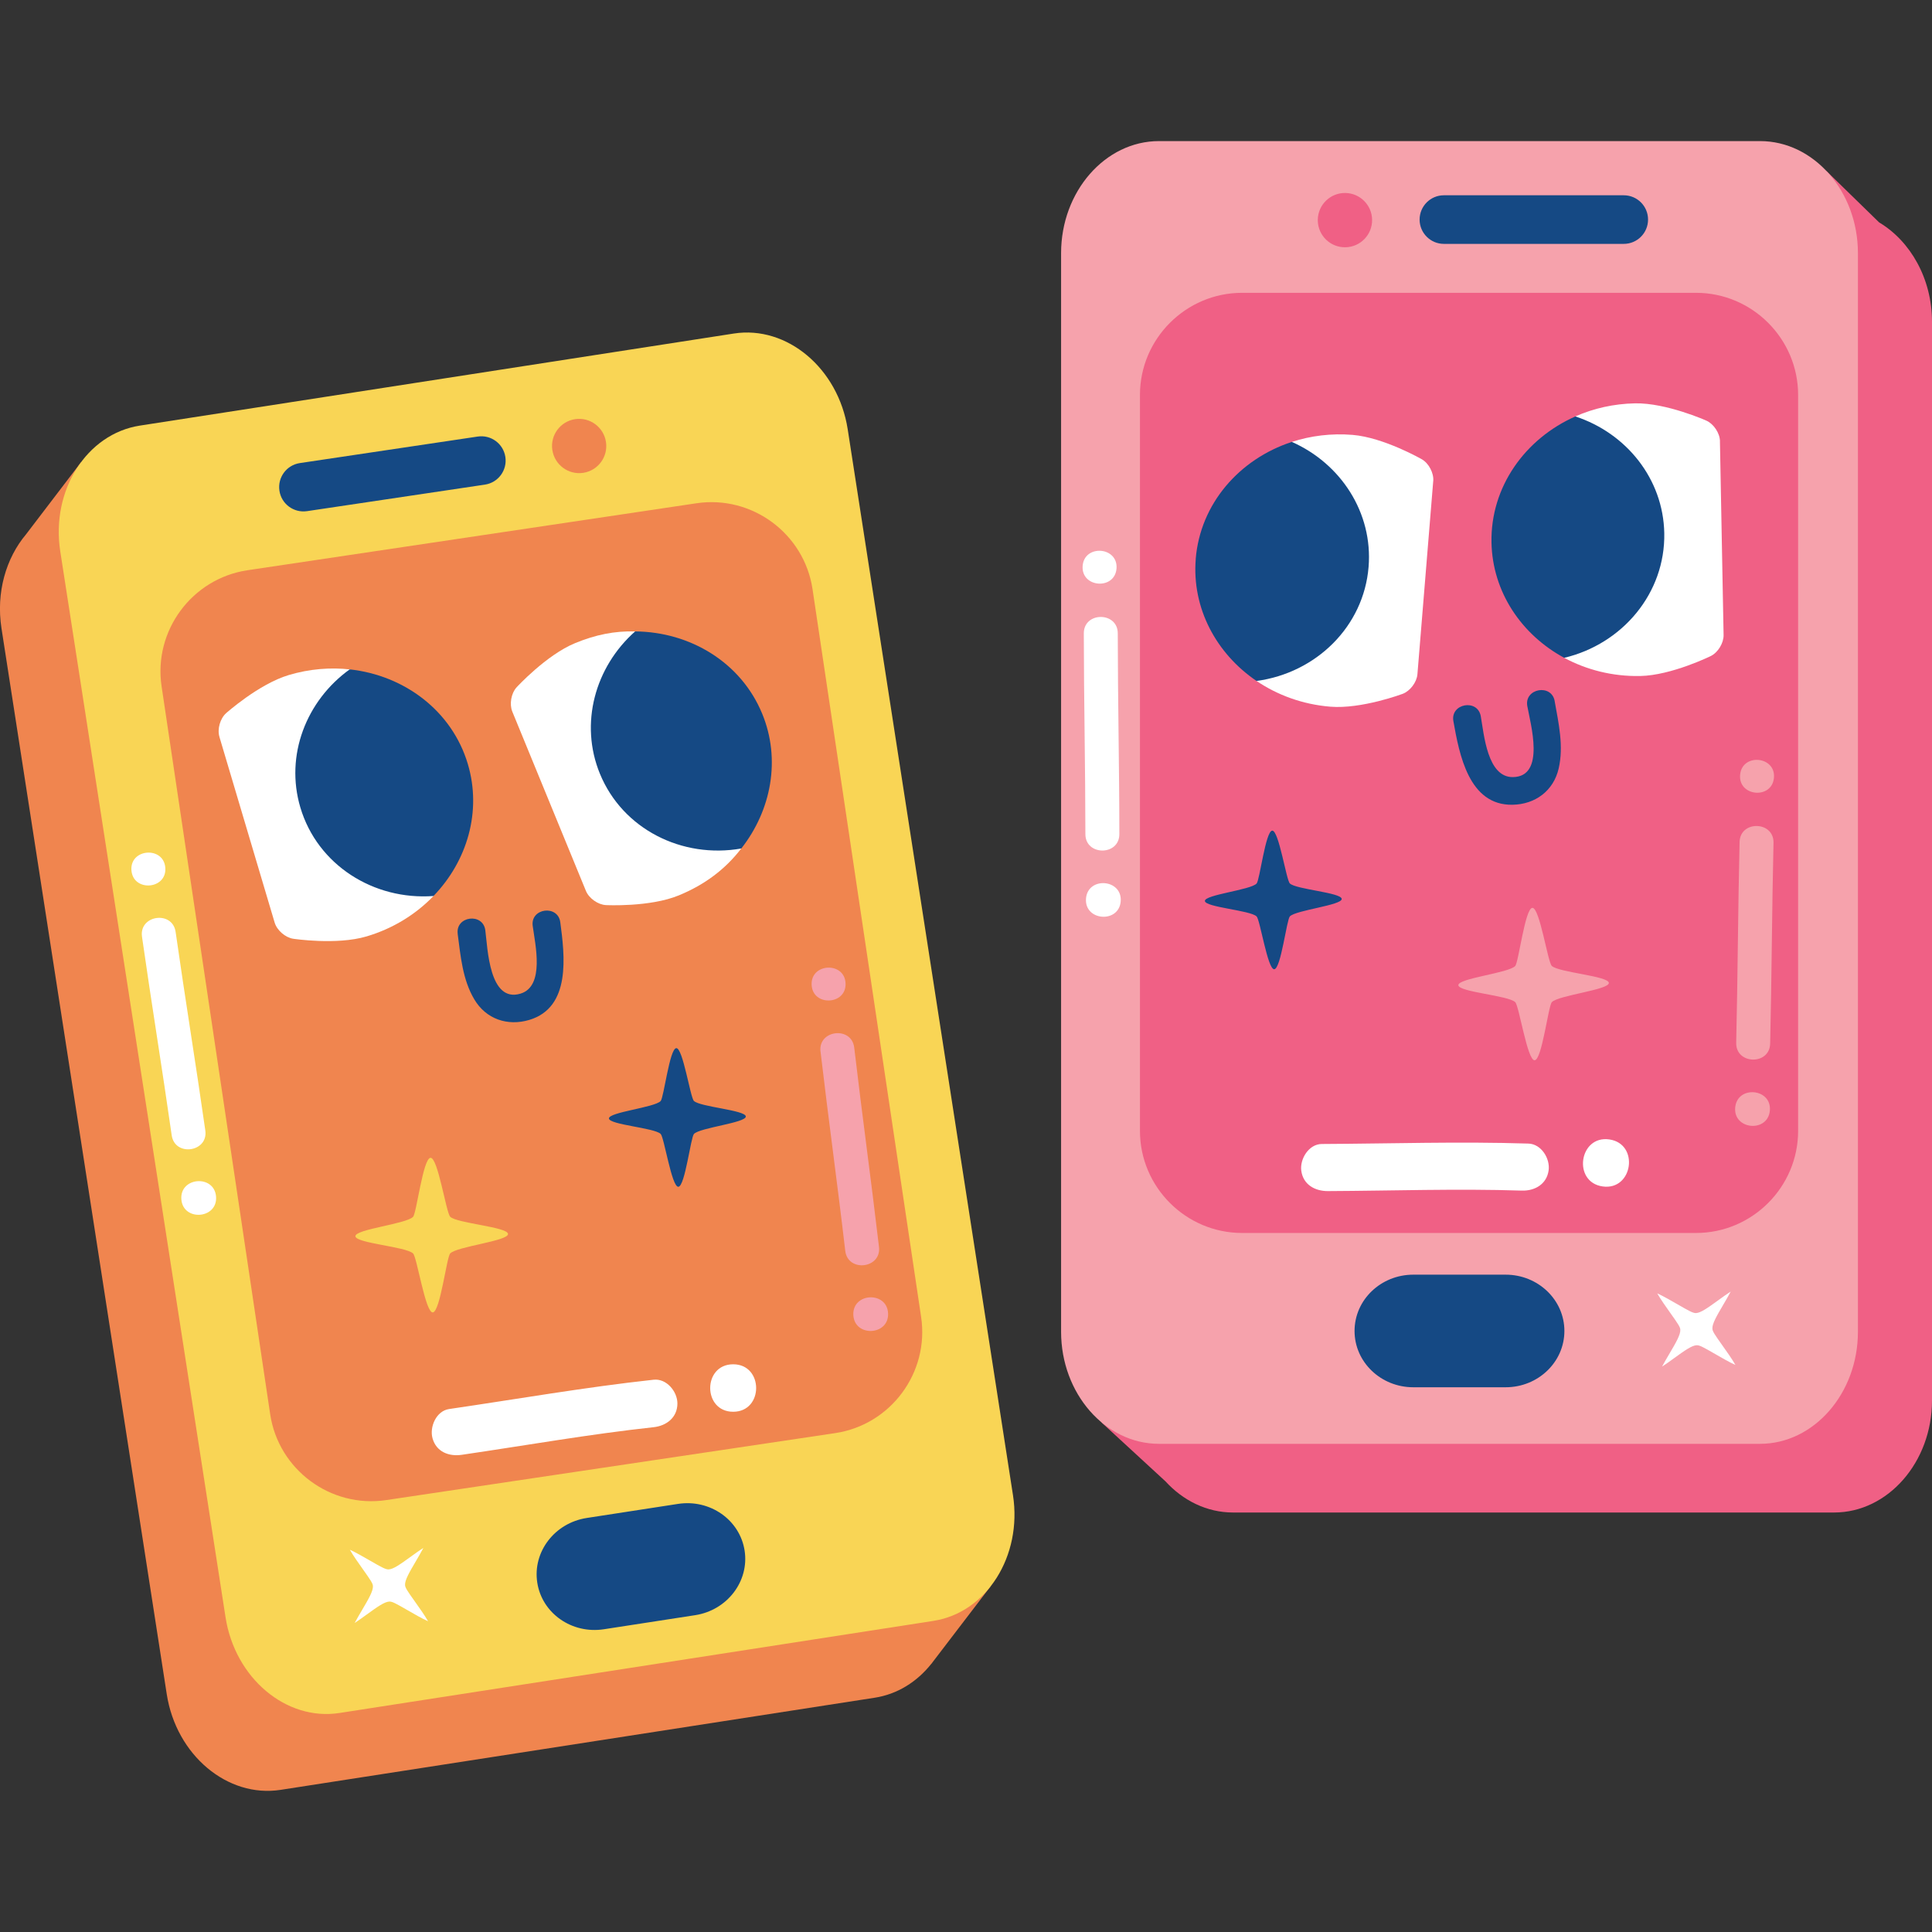 <?xml version="1.0" encoding="UTF-8"?>
<svg id="Layer_1" xmlns="http://www.w3.org/2000/svg" version="1.1" viewBox="0 0 512 512">
  <rect x="0" y="0" width="512" height="512" fill="#333333" stroke="none"/>
  <!-- Generator: Adobe Illustrator 29.5.1, SVG Export Plug-In . SVG Version: 2.1.0 Build 141)  -->
  <defs>
    <style>
      .st0 {
        fill: #f0854f;
      }

      .st0, .st1, .st2, .st3, .st4, .st5 {
        fill-rule: evenodd;
      }

      .st6, .st1 {
        fill: #fff;
      }

      .st7, .st4 {
        fill: #154984;
      }

      .st2 {
        fill: #f06085;
      }

      .st3, .st8 {
        fill: #f9d555;
      }

      .st9, .st5 {
        fill: #f6a2ac;
      }
    </style>
  </defs>
  <path class="st2" d="M497.99,58.94h0s-14.01-13.66-14.01-13.66l2.36,10.31c-.1,0-.19,0-.29,0h-159.29c-14.27,0-25.94,13.36-25.94,29.69v285.86c0,2.54.28,5.02.82,7.38l-9.83-1.65,17.04,15.69h0c4.67,5.11,10.98,8.27,17.92,8.27h159.29c14.27,0,25.94-13.36,25.94-29.69V85.27c0-11.41-5.71-21.37-14.01-26.33Z"/>
  <path class="st0" d="M246.82,440.94c.2-.25.39-.5.57-.76l15.09-19.74h-9.24c-.05-1.28-.17-2.56-.36-3.83l-43.8-282.48c-2.5-16.14-16.09-27.55-30.18-25.36l-155.94,24.18-1.48-10.46-14.56,19.09h0c-5.33,6.33-8,15.42-6.53,24.91l43.8,282.48c2.5,16.14,16.08,27.55,30.18,25.36l157.41-24.41c6.05-.93,11.24-4.23,15.01-8.97h0s.01-.01.01-.01Z"/>
  <path class="st5" d="M492.37,352.94c0,16.33-11.68,29.69-25.94,29.69h-159.29c-14.27,0-25.94-13.36-25.94-29.69V67.08c0-16.33,11.68-29.69,25.94-29.69h159.29c14.27,0,25.94,13.36,25.94,29.69v285.86h0Z"/>
  <path class="st3" d="M268.45,396.23c2.5,16.14-6.99,31.13-21.08,33.32l-157.41,24.41c-14.1,2.19-27.69-9.23-30.19-25.37L15.97,146.11c-2.5-16.14,6.99-31.13,21.09-33.32l157.41-24.4c14.1-2.19,27.68,9.23,30.18,25.36l43.8,282.48h0Z"/>
  <path class="st2" d="M476.52,299.7c0,14.88-12.17,27.05-27.05,27.05h-120.31c-14.88,0-27.06-12.17-27.06-27.05V104.66c0-14.88,12.17-27.06,27.06-27.06h120.31c14.88,0,27.05,12.17,27.05,27.06v195.04Z"/>
  <path class="st4" d="M436.75,58.19c0,3.56-2.88,6.44-6.44,6.44h-47.66c-3.56,0-6.44-2.89-6.44-6.44,0-3.56,2.88-6.44,6.44-6.44h47.66c3.56,0,6.44,2.88,6.44,6.43h0Z"/>
  <path class="st2" d="M363.62,58.19c.08,3.97-3.07,7.26-7.05,7.34-3.97.08-7.26-3.07-7.34-7.05,0-.1,0-.2,0-.29.08-3.97,3.37-7.13,7.34-7.05,3.86.08,6.97,3.19,7.05,7.05Z"/>
  <path class="st6" d="M379.83,127.47c.17-2.11-1.19-4.7-3.02-5.75,0,0-10.08-5.79-18.36-6.47-5.64-.46-11.09.23-16.09,1.86l-9.45,63.29c5.58,3.8,12.29,6.28,19.64,6.88,8.28.68,19.16-3.4,19.16-3.4,1.98-.74,3.75-3.08,3.92-5.19l4.19-51.22h0Z"/>
  <path class="st7" d="M316.89,148.11c-1.07,13.07,5.46,25.13,16.11,32.35,15.76-2.12,28.4-14.4,29.69-30.22,1.17-14.37-7.36-27.39-20.34-33.13-13.89,4.54-24.27,16.37-25.47,31Z"/>
  <path class="st6" d="M455.81,116.91c-.04-2.12-1.65-4.56-3.59-5.43,0,0-10.61-4.75-18.91-4.59-5.64.11-10.97,1.33-15.77,3.44l-3,64c5.91,3.19,12.8,4.96,20.13,4.82,8.3-.16,18.72-5.3,18.72-5.3,1.9-.94,3.42-3.44,3.38-5.56l-.97-51.38h0Z"/>
  <path class="st7" d="M395.26,143.75c.25,13.12,7.95,24.46,19.28,30.58,15.47-3.68,26.81-17.18,26.51-33.04-.27-14.41-10.08-26.51-23.56-30.93-13.37,5.91-22.51,18.72-22.23,33.39ZM412.01,185.8c-.83-4.68-8.09-3.38-7.26,1.3.85,4.78,4.88,18.69-3.78,18.84-6.82.12-7.69-11.3-8.55-16.14-.83-4.68-8.08-3.38-7.26,1.29,1.57,8.83,4.08,22.39,15.68,22.18,6.02-.11,10.87-3.69,12.23-9.63,1.36-5.94-.02-11.97-1.07-17.84Z"/>
  <path class="st0" d="M71.6,374.77c2.2,14.72,16.03,24.96,30.75,22.77l118.99-17.75c14.72-2.2,24.96-16.03,22.77-30.75l-28.78-192.9c-2.19-14.72-16.03-24.96-30.75-22.77l-118.99,17.75c-14.72,2.2-24.96,16.03-22.77,30.75l28.78,192.9h0Z"/>
  <path class="st4" d="M74.05,130.04c.52,3.52,3.8,5.94,7.32,5.42l47.14-7.03c3.52-.53,5.94-3.8,5.42-7.32-.53-3.52-3.8-5.94-7.32-5.42l-47.14,7.03c-3.52.52-5.94,3.8-5.42,7.31,0,0,0,0,0,0Z"/>
  <path class="st0" d="M146.38,119.25c.58,3.93,4.24,6.64,8.16,6.06,0,0,0,0,0,0,3.93-.58,6.64-4.24,6.05-8.17h0c-.59-3.93-4.24-6.64-8.17-6.06,0,0,0,0,0,0-3.93.59-6.63,4.24-6.05,8.17,0,0,0,0,0,0Z"/>
  <path class="st6" d="M135.76,188.56c-.8-1.96-.29-4.84,1.13-6.4,0,0,7.85-8.57,15.53-11.73,5.46-2.24,10.44-3.24,15.91-3.1l28.11,57.53c-4.18,5.45-9.61,9.57-16.56,12.43-7.68,3.16-19.29,2.57-19.29,2.57-2.11-.1-4.5-1.79-5.31-3.75l-19.52-47.54h0Z"/>
  <path class="st7" d="M201.99,189.14c4.99,12.13,2.41,25.6-5.54,35.72-15.66,2.76-31.43-5.11-37.46-19.79-5.48-13.34-1.29-28.33,9.33-37.74,14.62.12,28.09,8.24,33.67,21.82h0Z"/>
  <path class="st6" d="M58.15,195.26c-.61-2.03.19-4.85,1.77-6.26,0,0,8.66-7.74,16.62-10.11,5.51-1.64,11.06-2.08,16.36-1.47l22.04,59.97c-4.67,4.87-10.73,8.67-17.79,10.77-7.96,2.37-19.45.62-19.45.62-2.09-.32-4.3-2.24-4.91-4.27l-14.65-49.26Z"/>
  <path class="st7" d="M123.98,202.47c3.74,12.58-.16,25.72-9.1,34.98-15.86,1.18-30.76-8.24-35.28-23.45-4.11-13.82,1.56-28.32,13.07-36.61,14.53,1.58,27.12,11.01,31.31,25.08ZM121.3,247.48c-.62-4.71,6.68-5.68,7.31-.96.63,4.82,1.02,19.29,9.31,16.81,6.53-1.95,3.9-13.1,3.25-17.97-.63-4.71,6.68-5.68,7.31-.96,1.18,8.89,2.9,22.57-8.22,25.89-5.77,1.72-11.48-.22-14.58-5.47-3.1-5.24-3.61-11.41-4.39-17.33h0ZM341.83,234.13c-.97-.94-2.92-14.1-4.68-14-1.77.11-3.31,13.16-4.14,14.02-1.66,1.73-13.79,2.95-13.7,4.62.1,1.67,12.02,2.46,13.7,4.09.94.91,2.92,14.11,4.68,14,1.77-.1,3.28-13.12,4.14-14.01,1.61-1.67,13.83-2.95,13.74-4.63-.1-1.68-12.12-2.52-13.74-4.09h0ZM183.9,291.77c-.97-.94-2.92-14.1-4.68-14-1.77.11-3.31,13.17-4.14,14.02-1.66,1.73-13.8,2.95-13.7,4.62.1,1.67,12.02,2.46,13.7,4.09.94.91,2.92,14.11,4.69,14.01,1.77-.11,3.28-13.12,4.14-14.01,1.6-1.67,13.83-2.95,13.74-4.63-.1-1.68-12.12-2.52-13.74-4.1h0Z"/>
  <path class="st9" d="M411.24,255.98c-1.07-1.03-3.21-15.51-5.15-15.39-1.95.12-3.64,14.47-4.55,15.42-1.83,1.89-15.17,3.24-15.06,5.08.11,1.83,13.21,2.7,15.07,4.49,1.04,1,3.2,15.51,5.15,15.4,1.95-.11,3.61-14.43,4.56-15.41,1.76-1.83,15.21-3.25,15.1-5.09-.11-1.85-13.33-2.77-15.11-4.5h0Z"/>
  <path class="st6" d="M440.48,362.14c.53-1.01,1.28-2.29,1.86-3.27,1.88-3.18,3.03-5.19,2.96-6.49-.03-.69-.53-1.45-2.62-4.39-1.01-1.42-2.66-3.74-3.49-5.23,1.51.67,3.88,2.04,5.32,2.87,3.07,1.77,4.12,2.35,4.88,2.35h.07c1.24-.06,2.99-1.29,5.98-3.46.96-.7,2.22-1.61,3.21-2.24-.53,1.05-1.33,2.39-1.93,3.42-1.86,3.15-2.99,5.15-2.92,6.4.03.7.53,1.48,2.67,4.48.99,1.39,2.61,3.67,3.43,5.14-1.53-.67-3.93-2.06-5.4-2.91-3.19-1.85-4.08-2.31-4.8-2.31h-.07c-1.28.06-3.14,1.37-6.07,3.5-.92.67-2.12,1.54-3.08,2.15h0ZM94.01,430.08c.53-1.02,1.28-2.29,1.86-3.27,1.88-3.18,3.03-5.19,2.96-6.49-.03-.69-.53-1.45-2.62-4.39-1.01-1.42-2.66-3.74-3.49-5.23,1.51.67,3.88,2.04,5.32,2.87,3.07,1.77,4.12,2.34,4.88,2.34h.07c1.24-.05,2.99-1.29,5.99-3.46.96-.7,2.22-1.61,3.22-2.24-.54,1.05-1.33,2.39-1.93,3.42-1.86,3.15-2.99,5.14-2.93,6.4.03.71.53,1.48,2.67,4.48.99,1.39,2.61,3.67,3.43,5.14-1.53-.67-3.93-2.06-5.4-2.91-3.19-1.84-4.08-2.31-4.8-2.31h-.07c-1.27.06-3.14,1.37-6.07,3.5-.92.67-2.11,1.53-3.07,2.15h0Z"/>
  <path class="st8" d="M119.31,322.44c-1.08-1.05-3.25-15.73-5.22-15.61-1.98.12-3.7,14.68-4.62,15.64-1.85,1.92-15.39,3.28-15.28,5.15.11,1.86,13.4,2.74,15.28,4.56,1.05,1.02,3.25,15.73,5.22,15.62,1.97-.11,3.66-14.63,4.62-15.63,1.79-1.86,15.43-3.29,15.32-5.16-.11-1.87-13.52-2.81-15.33-4.56h0Z"/>
  <path class="st1" d="M48.06,317.8c.42,5.93,9.61,5.28,9.2-.65-.42-5.93-9.61-5.28-9.2.65ZM37.63,248.24c2.5,17.56,5.37,35.06,7.87,52.62.82,5.74,9.73,4.48,8.91-1.27-2.5-17.56-5.37-35.06-7.87-52.62-.82-5.75-9.73-4.49-8.91,1.26h0ZM34.83,230.62c.41,5.79,9.39,5.16,8.98-.63-.41-5.79-9.39-5.16-8.98.63Z"/>
  <path class="st5" d="M226.14,348.47c.27,5.94,9.48,5.52,9.21-.42-.27-5.93-9.47-5.52-9.21.42ZM217.45,278.68c2.06,17.62,4.5,35.18,6.55,52.8.68,5.76,9.62,4.72,8.94-1.04-2.06-17.62-4.5-35.19-6.56-52.8-.67-5.77-9.62-4.73-8.94,1.04h0ZM215.09,260.99c.27,5.8,9.26,5.39,8.99-.41-.26-5.8-9.26-5.39-8.99.41Z"/>
  <path class="st1" d="M173.22,365.64c-18.16,1.98-36.15,5.13-54.21,7.77-3.4.5-5.22,4.75-4.39,7.74.99,3.61,4.35,4.89,7.74,4.39,16.95-2.48,33.83-5.47,50.87-7.32,3.41-.37,6.29-2.58,6.29-6.29,0-3.15-2.87-6.66-6.29-6.29ZM194.3,361.55c-8.12,0-8.12,12.58,0,12.58s8.11-12.58,0-12.58ZM287.8,238.17c-.42,5.93,8.78,6.57,9.2.65.41-5.93-8.78-6.57-9.2-.65ZM287.22,167.84c.02,17.74.41,35.46.42,53.21,0,5.8,9.01,5.8,9,0-.01-17.74-.41-35.47-.42-53.2,0-5.8-9.01-5.8-9,0h0ZM286.91,150c-.41,5.79,8.57,6.42,8.98.63.41-5.79-8.57-6.42-8.98-.63Z"/>
  <path class="st5" d="M459.85,293.47c-.57,5.92,8.61,6.79,9.18.87.56-5.92-8.61-6.79-9.18-.87ZM461.01,223.14c-.43,17.73-.48,35.47-.9,53.2-.14,5.8,8.86,6.02,9,.22.42-17.73.47-35.47.89-53.2.14-5.8-8.86-6.02-8.99-.22h0ZM461.15,205.3c-.55,5.78,8.41,6.63,8.96.85.55-5.77-8.41-6.63-8.96-.85Z"/>
  <path class="st1" d="M405.04,303.06c-18.25-.58-36.51.02-54.76.11-3.44.02-5.83,3.97-5.43,7.05.48,3.71,3.62,5.45,7.05,5.43,17.13-.08,34.26-.68,51.39-.13,3.43.11,6.6-1.68,7.11-5.35.44-3.12-1.92-7-5.35-7.11ZM426.48,301.96c-8.03-1.14-9.79,11.32-1.76,12.46,8.04,1.14,9.8-11.32,1.76-12.46Z"/>
  <path class="st4" d="M414.58,352.72c0,8.24-6.97,14.92-15.57,14.92h-24.47c-8.6,0-15.57-6.68-15.57-14.92s6.97-14.92,15.57-14.92h24.47c8.6,0,15.57,6.68,15.57,14.92ZM197.33,410.92c1.26,8.14-4.61,15.81-13.11,17.12l-24.18,3.73c-8.5,1.31-16.41-4.23-17.66-12.37-1.26-8.14,4.61-15.81,13.11-17.12l24.18-3.73c8.5-1.31,16.4,4.23,17.66,12.38h0Z"/>
</svg>